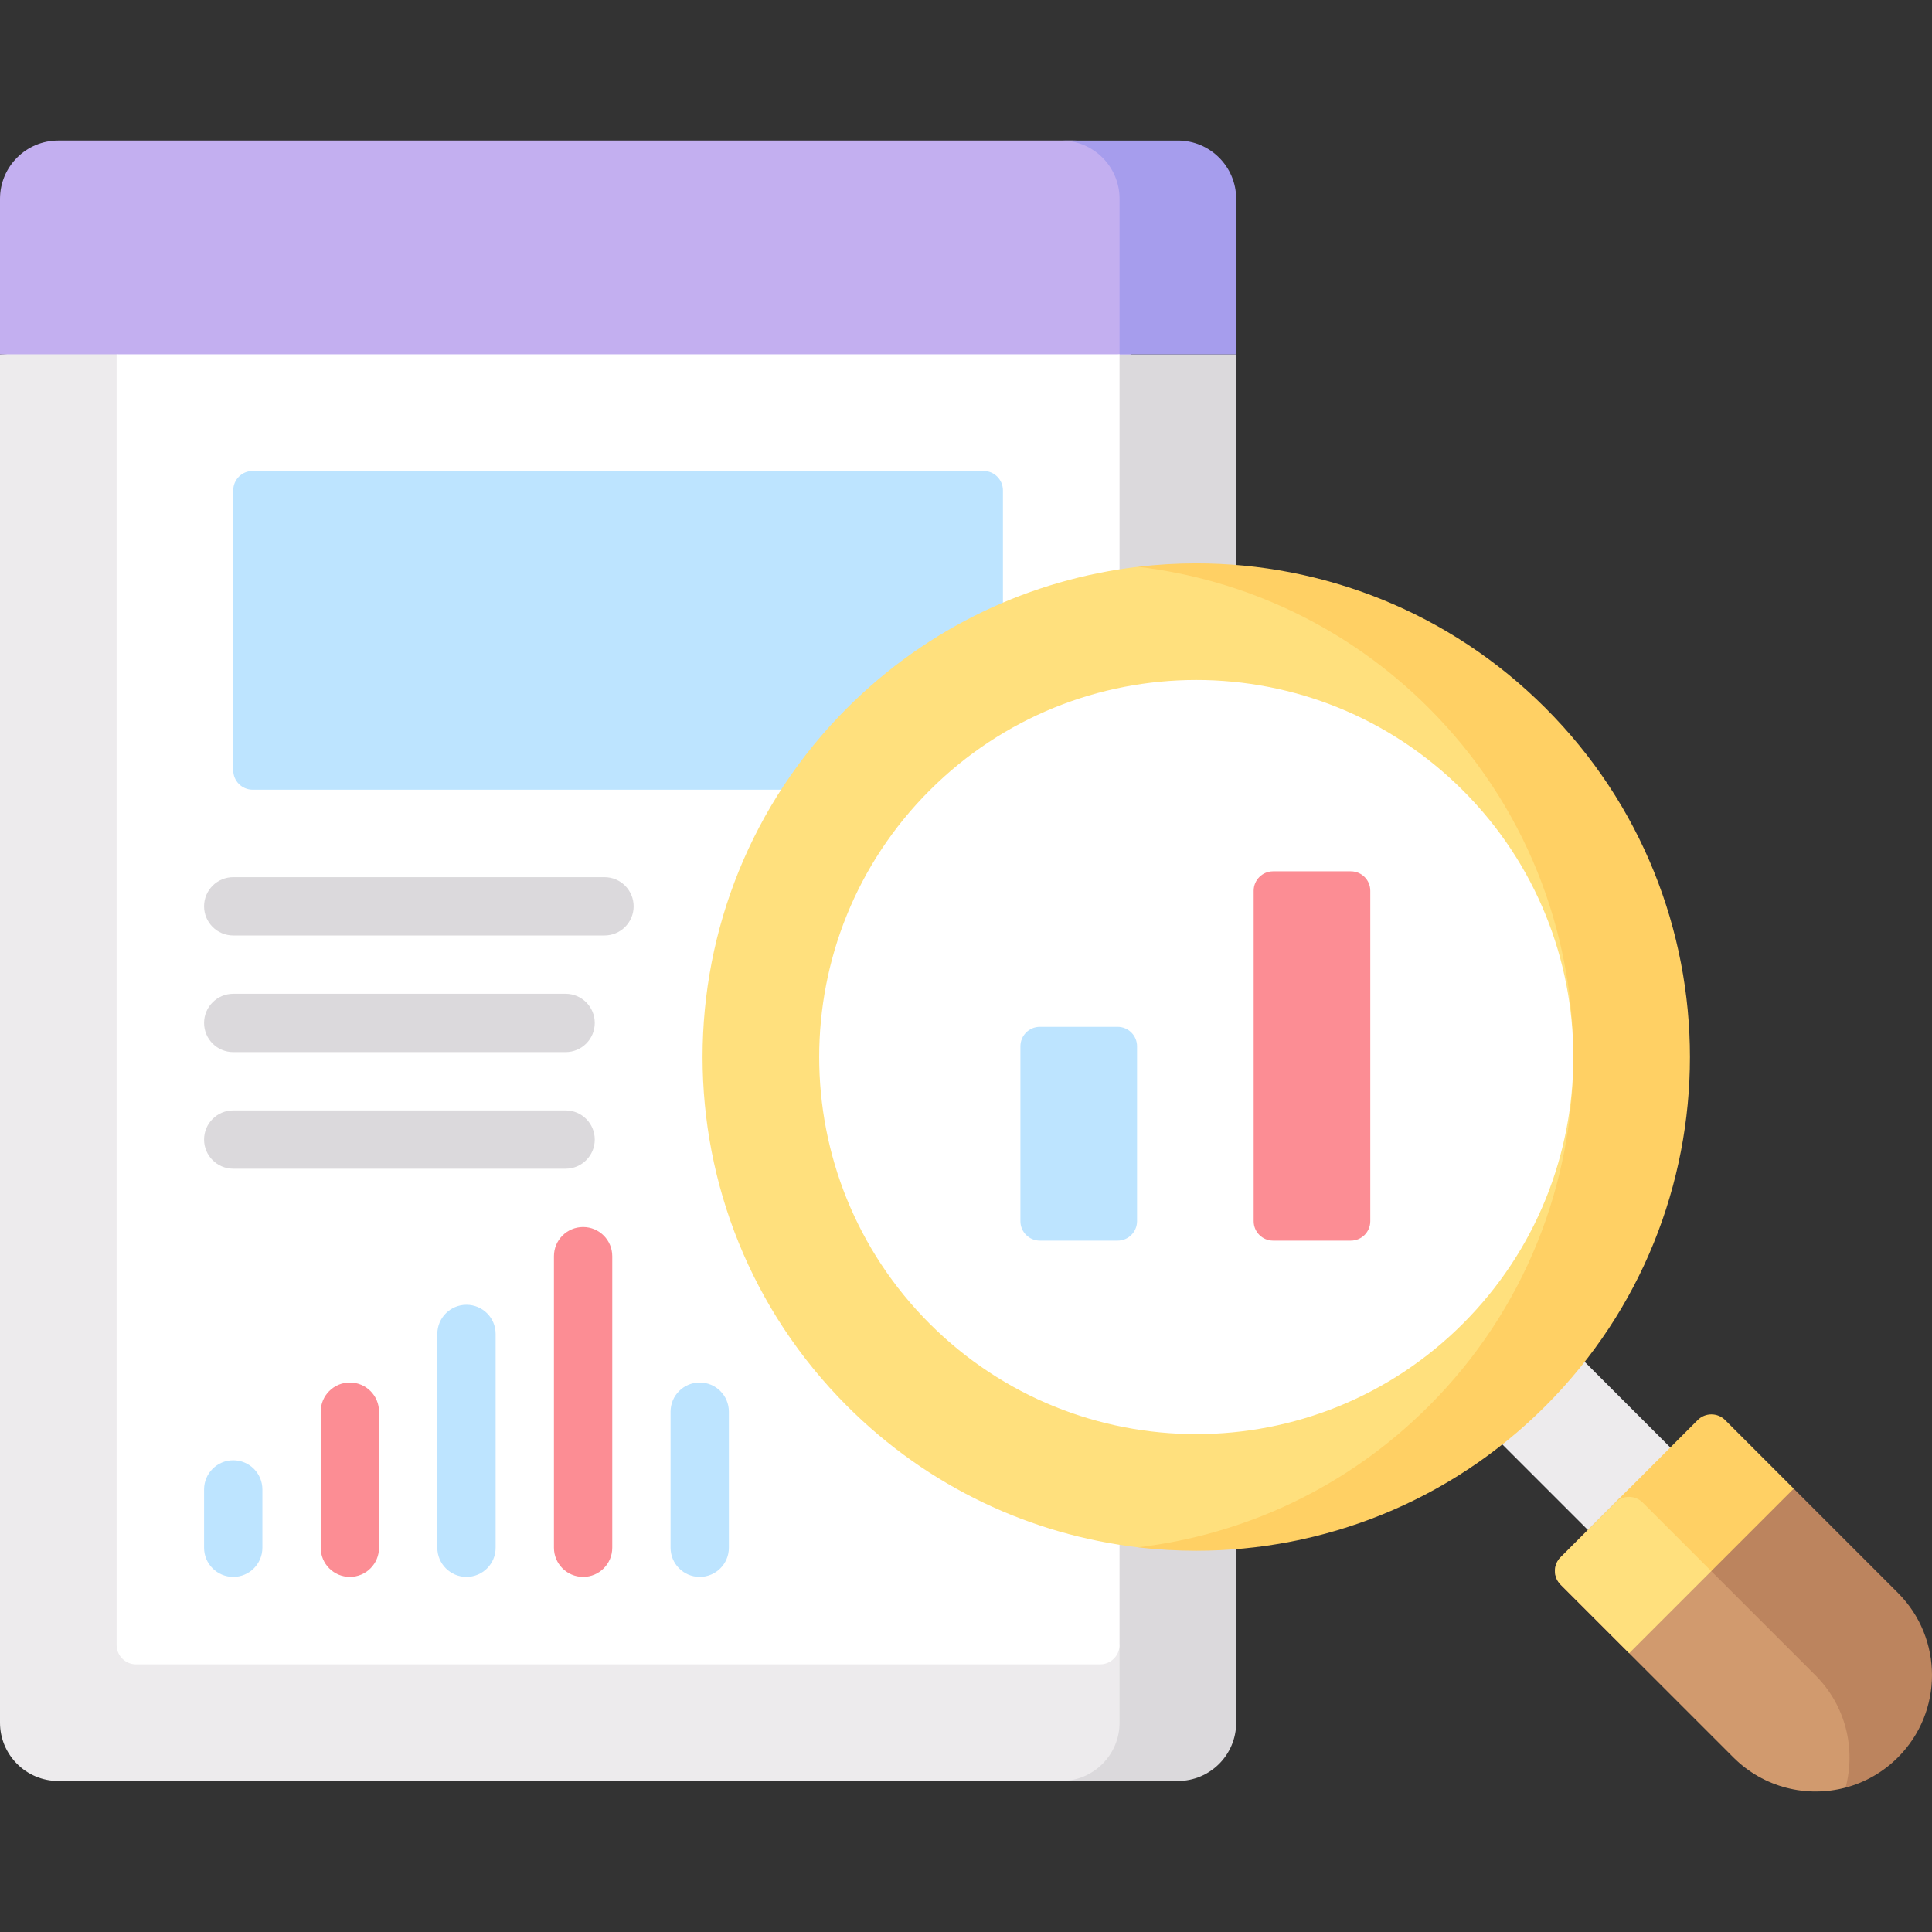 <svg id="Capa_1" enable-background="new 0 0 512 512" height="512" viewBox="0 0 512 512" width="512" xmlns="http://www.w3.org/2000/svg"><rect x="0" y="0" width="512" height="512" fill="#333333" stroke="none"/><g><path d="m299.784 456.523c0 8.534-6.918 15.453-15.453 15.453h-268.878c-8.535 0-15.453-6.918-15.453-15.453v-362.625l299.784-15.453z" fill="#edebed"/><path d="m327.599 93.9v362.625c0 8.53-6.923 15.453-15.453 15.453h-30.906c8.53 0 15.453-6.923 15.453-15.453v-20.606l-82.93-135.469 82.93-206.55z" fill="#dbd9dc"/><path d="m299.784 93.898h-3.091l-139.075 23.836-126.712-23.836h-30.906v-41.207c0-8.534 6.918-15.453 15.453-15.453h268.878c8.534 0 15.453 6.918 15.453 15.453z" fill="#c3aff0"/><path d="m327.599 52.693v41.207h-30.906v-41.207c0-8.54-6.923-15.453-15.453-15.453h30.906c8.53 0 15.453 6.912 15.453 15.453z" fill="#a69ded"/><path d="m296.693 435.92c0 2.845-2.306 5.151-5.151 5.151h-255.486c-2.845 0-5.151-2.306-5.151-5.151v-342.022h265.788z" fill="#fff"/><path d="m212.734 209.279h-145.772c-2.845 0-5.151-2.306-5.151-5.151v-74.173c0-2.845 2.306-5.151 5.151-5.151h193.675c2.845 0 5.151 2.306 5.151 5.151v36.057z" fill="#bde4ff"/><g fill="#dbd9dc"><path d="m149.892 309.722h-88.081c-4.267 0-7.726-3.459-7.726-7.726s3.459-7.726 7.726-7.726h88.081c4.267 0 7.726 3.459 7.726 7.726s-3.459 7.726-7.726 7.726z"/><path d="m149.892 278.817h-88.081c-4.267 0-7.726-3.459-7.726-7.726 0-4.268 3.459-7.726 7.726-7.726h88.081c4.267 0 7.726 3.459 7.726 7.726s-3.459 7.726-7.726 7.726z"/><path d="m160.194 247.911h-98.383c-4.267 0-7.726-3.459-7.726-7.726s3.459-7.726 7.726-7.726h98.383c4.267 0 7.726 3.459 7.726 7.726s-3.459 7.726-7.726 7.726z"/></g><path d="m61.811 417.892c-4.267 0-7.726-3.459-7.726-7.726v-15.453c0-4.268 3.459-7.726 7.726-7.726s7.726 3.459 7.726 7.726v15.453c0 4.267-3.459 7.726-7.726 7.726z" fill="#bde4ff"/><path d="m92.717 417.892c-4.267 0-7.726-3.459-7.726-7.726v-36.056c0-4.268 3.459-7.726 7.726-7.726s7.726 3.459 7.726 7.726v36.056c0 4.267-3.459 7.726-7.726 7.726z" fill="#fc8d94"/><path d="m154.528 417.892c-4.267 0-7.726-3.459-7.726-7.726v-77.264c0-4.268 3.459-7.726 7.726-7.726s7.726 3.459 7.726 7.726v77.264c0 4.267-3.459 7.726-7.726 7.726z" fill="#fc8d94"/><path d="m185.433 417.892c-4.267 0-7.726-3.459-7.726-7.726v-36.056c0-4.268 3.459-7.726 7.726-7.726s7.726 3.459 7.726 7.726v36.056c.001 4.267-3.459 7.726-7.726 7.726z" fill="#bde4ff"/><path d="m123.622 417.892c-4.267 0-7.726-3.459-7.726-7.726v-56.66c0-4.268 3.459-7.726 7.726-7.726s7.726 3.459 7.726 7.726v56.66c.001 4.267-3.459 7.726-7.726 7.726z" fill="#bde4ff"/><path d="m379.016 364.071h75.26v30.906h-75.26z" fill="#edebed" transform="matrix(.707 .707 -.707 .707 390.397 -183.453)"/><path d="m224.509 372.642c-51.094-51.094-51.094-133.933 0-185.026 21.609-21.609 48.896-34.079 77.058-37.41 36.076.415 77.073 20.336 106.558 49.821 0 0 59.751 80.103-8.928 165.688 0 0-41.98 43.01-97.608 44.339-28.17-3.328-55.466-15.798-77.08-37.412z" fill="#ffe07d"/><path d="m447.852 280.126c0 33.481-12.764 66.962-38.313 92.511s-59.03 38.323-92.511 38.323c-5.161 0-10.322-.29-15.453-.908 28.155-3.327 55.445-15.802 77.058-37.415 25.549-25.549 38.313-59.03 38.313-92.511s-12.764-66.962-38.313-92.511c-21.613-21.613-48.903-34.079-77.058-37.406 5.13-.618 10.292-.917 15.453-.917 33.481 0 66.962 12.774 92.511 38.323s38.313 59.03 38.313 92.511z" fill="#ffd064"/><path d="m246.363 350.788c-39.024-39.024-39.024-102.295 0-141.319 39.024-39.024 102.295-39.024 141.319 0 39.024 39.024 39.024 102.295 0 141.319-39.024 39.024-102.295 39.024-141.319 0z" fill="#fff"/><path d="m357.989 328.78h-20.604c-2.845 0-5.151-2.306-5.151-5.151v-87.566c0-2.845 2.306-5.151 5.151-5.151h20.604c2.845 0 5.151 2.306 5.151 5.151v87.566c0 2.845-2.306 5.151-5.151 5.151z" fill="#fc8d94"/><path d="m296.178 328.78h-20.604c-2.845 0-5.151-2.306-5.151-5.151v-46.358c0-2.845 2.306-5.151 5.151-5.151h20.604c2.845 0 5.151 2.306 5.151 5.151v46.358c0 2.845-2.306 5.151-5.151 5.151z" fill="#bde4ff"/><path d="m459.365 465.731-45.786-45.786c-2.007-2.007-2.007-5.261 0-7.268l15.582-15.582 8.496-5.455 55.673 36.271c12.041 12.041 17.064 22.341 5.022 34.382 0 0-3.777 5.924-9.246 11.434-10.275 2.727-21.683.062-29.741-7.996z" fill="#d19a6e"/><path d="m502.969 465.729c-3.985 3.985-8.794 6.659-13.864 7.999 2.732-10.278.067-21.694-7.99-29.751l-27.614-27.614v-17.425l21.854-4.429 27.614 27.614c12.041 12.042 12.041 31.564 0 43.606z" fill="#bc845e"/><path d="m453.503 416.364-21.752 21.752-18.172-18.172c-2.009-2.009-2.009-5.264 0-7.263l18.167-18.172 25.142 2.797z" fill="#ffe07d"/><path d="m475.353 394.508-21.853 21.853-18.168-18.168c-1.989-1.989-5.194-2.018-7.197-.073l21.773-21.788c2.011-2.011 5.267-2.003 7.277.007z" fill="#ffd064"/></g></svg>